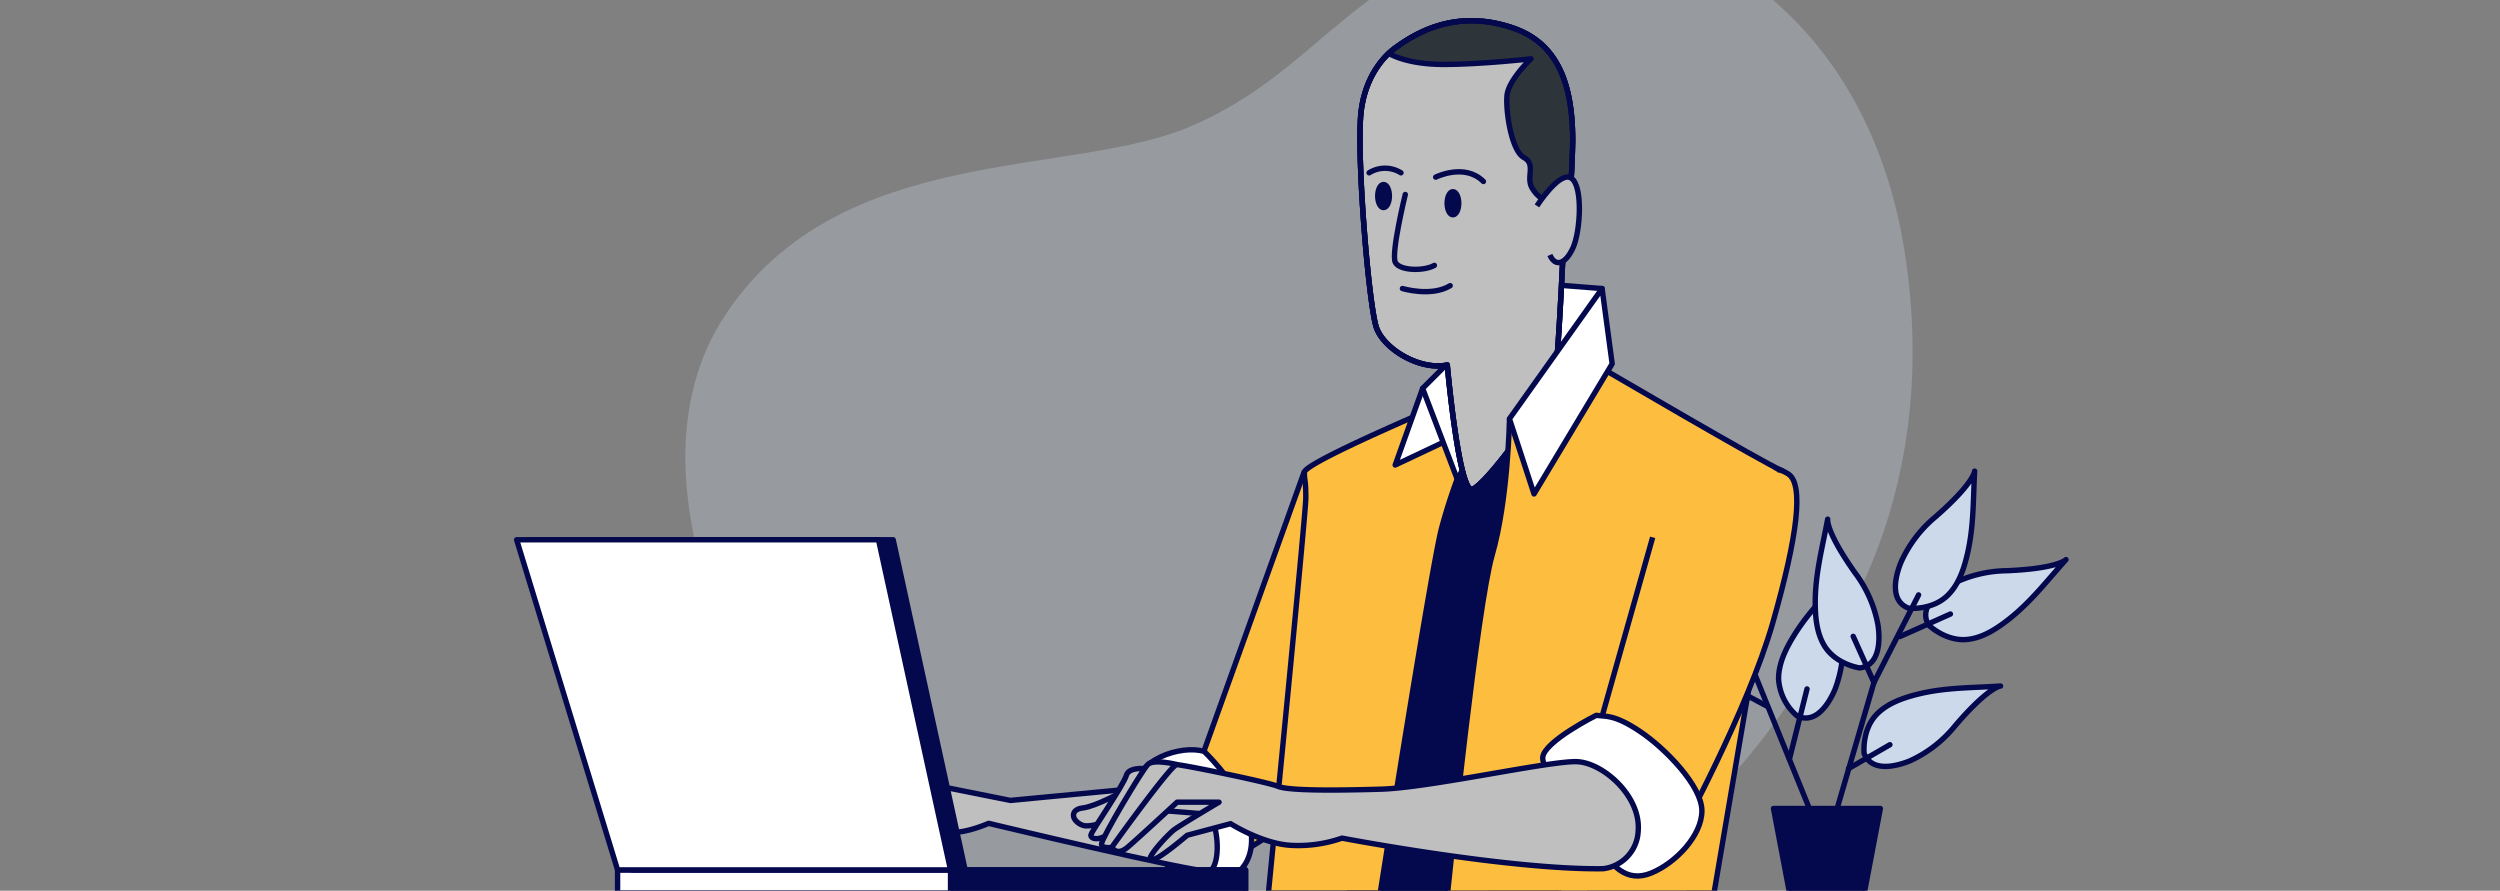 <?xml version="1.0" encoding="UTF-8"?> <svg xmlns="http://www.w3.org/2000/svg" xmlns:xlink="http://www.w3.org/1999/xlink" width="421" height="150" viewBox="0 0 421 150"><rect x="0" y="0" width="421" height="150" fill="#808080" stroke="none"/><defs><clipPath id="clip-path"><rect id="Rectangle_859" data-name="Rectangle 859" width="421" height="150" fill="none"></rect></clipPath><clipPath id="clip-path-2"><path id="Path_6038" data-name="Path 6038" d="M235.19,7.91s-5.61,3.41-6.09,12.18,1.46,31.42,2.68,35.04,7.31,7.31,11.94,6.33c0,0,1.94,21.44,4.17,20.95s13.64-15.85,14.13-20.22,1.15-18.48,1.15-18.48a155.456,155.456,0,0,0,1.67-19.97c0-9.01-2.19-16.32-10.01-19.01S240.55,4,235.2,7.9Z" fill="none" stroke="#04094e" stroke-linejoin="round" stroke-width="0.91"></path></clipPath></defs><g id="people6" clip-path="url(#clip-path)"><g id="freepik--background-simple--inject-6" opacity="0.3"><path id="Path_6015" data-name="Path 6015" d="M305.01,112.47s22.93-25.78,15.64-70.63S275.91-19.53,251.07-10.9s-30.44,23.66-50.73,32.25-58.83,2.69-78.11,31.55,5.33,76.68,36.66,106.67S270.16,170.78,305,112.47Z" fill="#ccd9eb"></path></g><g id="Group_499" data-name="Group 499"><g id="freepik--Plants--inject-294"><path id="Path_6016" data-name="Path 6016" d="M294.24,116.96s-1.19-3.89-4.68-5.28c-2.42-.97-5.21-.71-7.72-.28-4.68.83-8.76,2.67-13.2,4.26,0,0,1.89-.7,9.66,3.09a20.948,20.948,0,0,0,9.4,2.4c2.63-.06,6.66-.81,6.53-4.2Z" fill="#ccd9eb" stroke="#04094e" stroke-linejoin="round" stroke-width="0.91"></path><path id="Path_6017" data-name="Path 6017" d="M294.67,105.55s0-4.06-2.96-6.4c-2.04-1.63-4.78-2.19-7.31-2.5-4.71-.57-9.18,0-13.86.28,0,0,2.01-.13,8.34,5.74a20.981,20.981,0,0,0,8.34,5.01c2.51.72,6.58,1.16,7.44-2.12Z" fill="#ccd9eb" stroke="#04094e" stroke-linejoin="round" stroke-width="0.91"></path><path id="Path_6018" data-name="Path 6018" d="M302.69,120.61a8.887,8.887,0,0,1-3.18-6.3c0-2.61,1.25-5.11,2.59-7.28,2.5-4.06,5.72-7.16,8.83-10.7,0,0-1.34,1.5-.69,10.12a20.733,20.733,0,0,1-1.23,9.65c-1.03,2.42-3.21,5.88-6.32,4.5Z" fill="#ccd9eb" stroke="#04094e" stroke-linejoin="round" stroke-width="0.91"></path><path id="Path_6019" data-name="Path 6019" d="M313.92,126.88s-.44-4.04,2.2-6.67c1.84-1.85,4.5-2.73,6.97-3.34,4.61-1.12,9.1-1.03,13.8-1.34,0,0-2.01.11-7.63,6.67a20.9,20.9,0,0,1-7.68,5.95c-2.44.97-6.42,1.88-7.66-1.28Z" fill="#ccd9eb" stroke="#04094e" stroke-linejoin="round" stroke-width="0.91"></path><path id="Path_6020" data-name="Path 6020" d="M313.18,112.48s-4.02-.55-5.97-3.76c-1.34-2.24-1.54-5.01-1.52-7.58.05-4.75,1.23-9.08,2.09-13.71,0,0-.38,1.98,4.61,9.04a20.755,20.755,0,0,1,3.88,8.89C316.64,107.96,316.52,112.06,313.18,112.48Z" fill="#ccd9eb" stroke="#04094e" stroke-linejoin="round" stroke-width="0.91"></path><path id="Path_6021" data-name="Path 6021" d="M324.77,105.25s2.9,2.85,6.62,2.42c2.59-.29,4.92-1.84,6.93-3.42,3.73-2.94,6.44-6.51,9.59-10.01,0,0-1.34,1.51-9.96,1.87a21.012,21.012,0,0,0-9.42,2.35c-2.29,1.29-5.47,3.87-3.75,6.79Z" fill="#ccd9eb" stroke="#04094e" stroke-linejoin="round" stroke-width="0.91"></path><path id="Path_6022" data-name="Path 6022" d="M321.42,102.43s4.05.41,6.67-2.27c1.83-1.85,2.68-4.52,3.25-7,1.06-4.63.93-9.11,1.19-13.82,0,0-.09,2.02-6.6,7.7a21.091,21.091,0,0,0-5.84,7.74c-.98,2.46-1.85,6.44,1.32,7.64Z" fill="#ccd9eb" stroke="#04094e" stroke-linejoin="round" stroke-width="0.91"></path><path id="Path_6023" data-name="Path 6023" d="M306.98,141.78,300,124.61l-8.05-19.87" fill="none" stroke="#04094e" stroke-linecap="round" stroke-linejoin="round" stroke-width="0.91"></path><path id="Path_6024" data-name="Path 6024" d="M308.59,138.83l6.98-23.89,7.52-14.76" fill="none" stroke="#04094e" stroke-linecap="round" stroke-linejoin="round" stroke-width="0.91"></path><line id="Line_1212" data-name="Line 1212" y1="4.03" x2="6.98" transform="translate(311.28 125.41)" fill="none" stroke="#04094e" stroke-linecap="round" stroke-linejoin="round" stroke-width="0.91"></line><line id="Line_1213" data-name="Line 1213" x1="3.49" y1="7.78" transform="translate(312.08 107.16)" fill="none" stroke="#04094e" stroke-linecap="round" stroke-linejoin="round" stroke-width="0.91"></line><line id="Line_1214" data-name="Line 1214" y1="3.8" x2="8.51" transform="translate(319.94 103.4)" fill="none" stroke="#04094e" stroke-linecap="round" stroke-linejoin="round" stroke-width="0.91"></line><line id="Line_1215" data-name="Line 1215" y1="11.81" x2="2.96" transform="translate(301.34 116.02)" fill="none" stroke="#04094e" stroke-linecap="round" stroke-linejoin="round" stroke-width="0.91"></line><line id="Line_1216" data-name="Line 1216" x1="6.82" y1="3.63" transform="translate(290.61 115.22)" fill="none" stroke="#04094e" stroke-linecap="round" stroke-linejoin="round" stroke-width="0.91"></line><path id="Path_6025" data-name="Path 6025" d="M313.95,150.38H301.36l-2.7-14.23h17.99Z" fill="#04094e" stroke="#04094e" stroke-linecap="round" stroke-linejoin="round" stroke-width="0.91"></path></g><g id="freepik--Character--inject-294"><path id="Path_6026" data-name="Path 6026" d="M219.6,79.53l-18.27,50.91,3.9,15.6,12.42-7.8,6.58-53.35Z" fill="#fdbd3f" stroke="#04094e" stroke-linejoin="round" stroke-width="0.91"></path><path id="Path_6027" data-name="Path 6027" d="M202.79,126.55s4.87,4.63,6.83,9.5,1.22,8.53-.73,10.47-4.87,1.95-8.52,1.95-8.53-10.23-9.02-15.34,7.58-7.8,11.45-6.58Z" fill="#fff" stroke="#04094e" stroke-linejoin="round" stroke-width="0.91"></path><path id="Path_6028" data-name="Path 6028" d="M137.25,134.8s-8.28,3.9-7.55,4.63,6.33-1.95,7.55-2.19S139.94,134.34,137.25,134.8Z" fill="#bfbfbf" stroke="#04094e" stroke-linejoin="round" stroke-width="0.91"></path><path id="Path_6029" data-name="Path 6029" d="M140.43,132.15s-2.68-.49-3.17.73-2.68,7.8-2.44,9.26,2.44-1.46,3.41-2.93,2.19-7.06,2.19-7.06Z" fill="#bfbfbf" stroke="#04094e" stroke-linejoin="round" stroke-width="0.91"></path><path id="Path_6030" data-name="Path 6030" d="M145.52,132.15s-4.38-1.22-5.11,0-4.63,9.75-4.63,9.75-.48.97,1.67,0,8.08-9.75,8.08-9.75Z" fill="#bfbfbf" stroke="#04094e" stroke-linejoin="round" stroke-width="0.91"></path><path id="Path_6031" data-name="Path 6031" d="M197.92,132.15l-27.78,2.64s-19.25-3.9-21.44-4.17-4.39,1.47-5.37,2.93-7.06,9.25-7.06,9.25l1.46.49,8.53-6.83s4.62-.24,6.09-.24-4.17,3.17-5.84,3.41-3.65.48-3.41,1.46,4.63,1.22,5.61,1.22,7.79-2.44,7.79-2.44,1.67,0,3.9.24,6.09-1.46,6.09-1.46,34.59,8.29,37.03,8.04,2.6-12.93-5.61-14.55Z" fill="#bfbfbf" stroke="#04094e" stroke-linejoin="round" stroke-width="0.91"></path><path id="Path_6032" data-name="Path 6032" d="M231.86,76.88s13.74-11.95,25.69-11.35,14.94,7.17,14.94,7.17l-10.05,77.6H227.2l4.67-73.42Z" fill="#04094e" stroke="#04094e" stroke-linejoin="round" stroke-width="0.91"></path><path id="Path_6033" data-name="Path 6033" d="M213.61,150.38h18.82c1.19-7.6,8.74-55.29,10.31-61.34a92.068,92.068,0,0,1,4.17-12.18l-1.67-9.75s-25.58,10.72-25.58,12.42.24.98.24,4.39c-.07,3.15-5.49,58.26-6.3,66.46Z" fill="#fdbd3f" stroke="#04094e" stroke-linejoin="round" stroke-width="0.91"></path><path id="Path_6034" data-name="Path 6034" d="M239.57,65.4l-4.62,12.91,8.77-4.14Z" fill="#fff" stroke="#04094e" stroke-linejoin="round" stroke-width="0.91"></path><path id="Path_6035" data-name="Path 6035" d="M269.79,48.59l-12.43-.97L239.57,65.4l5.85,15.35,10.97-20.71h11.94Z" fill="#fff" stroke="#04094e" stroke-linejoin="round" stroke-width="0.91"></path><path id="Path_6036" data-name="Path 6036" d="M235.19,7.91s-5.61,3.41-6.09,12.18,1.46,31.42,2.68,35.04,7.31,7.31,11.94,6.33c0,0,1.94,21.44,4.17,20.95s13.64-15.85,14.13-20.22,1.15-18.48,1.15-18.48a155.456,155.456,0,0,0,1.67-19.97c0-9.01-2.19-16.32-10.01-19.01S240.55,4,235.2,7.9Z" fill="#bfbfbf" stroke="#04094e" stroke-linejoin="round" stroke-width="0.91"></path><g id="Group_498" data-name="Group 498"><g id="Group_497" data-name="Group 497" clip-path="url(#clip-path-2)"><path id="Path_6037" data-name="Path 6037" d="M254.93,4.74c-7.8-2.68-14.38-.73-19.73,3.17a8.542,8.542,0,0,0-1.33,1.07c.38.24,3.26,1.87,9.22,1.87,6.42,0,14.73-.95,14.73-.95s-3.8,3.57-4.04,6.18.72,9.27,2.85,10.45.23,3.34,1.43,5.23,2.85,2.85,5.22.71a7.73,7.73,0,0,0,1.39-2.05c.15-2.22.25-4.51.25-6.67,0-9.01-2.19-16.32-9.99-19.01Z" fill="#2e353a" stroke="#04094e" stroke-linejoin="round" stroke-width="0.91"></path></g><path id="Path_6039" data-name="Path 6039" d="M235.19,7.91s-5.61,3.41-6.09,12.18,1.46,31.42,2.68,35.04,7.31,7.31,11.94,6.33c0,0,1.94,21.44,4.17,20.95s13.64-15.85,14.13-20.22,1.15-18.48,1.15-18.48a155.456,155.456,0,0,0,1.67-19.97c0-9.01-2.19-16.32-10.01-19.01S240.55,4,235.2,7.9Z" fill="none" stroke="#04094e" stroke-linejoin="round" stroke-width="0.91"></path></g><path id="Path_6040" data-name="Path 6040" d="M235.19,7.91s-5.61,3.41-6.09,12.18,1.46,31.42,2.68,35.04,7.31,7.31,11.94,6.33c0,0,1.94,21.44,4.17,20.95s13.64-15.85,14.13-20.22,1.15-18.48,1.15-18.48a155.456,155.456,0,0,0,1.67-19.97c0-9.01-2.19-16.32-10.01-19.01S240.55,4,235.2,7.9Z" fill="none" stroke="#04094e" stroke-linejoin="round" stroke-width="0.91"></path><path id="Path_6041" data-name="Path 6041" d="M258.82,34.67s3.9-6.09,5.84-4.63,1.46,9.01.24,11.68-2.93,3.41-3.9,1.22" fill="#bfbfbf" stroke="#04094e" stroke-linejoin="round" stroke-width="0.91"></path><path id="Path_6042" data-name="Path 6042" d="M236.65,32.75s-2.44,10.01-1.67,11.45,4.86,1.47,6.57.49" fill="none" stroke="#04094e" stroke-linecap="round" stroke-linejoin="round" stroke-width="0.91"></path><path id="Path_6043" data-name="Path 6043" d="M236.17,48.59s4.86,1.46,8.04-.48" fill="none" stroke="#04094e" stroke-linecap="round" stroke-linejoin="round" stroke-width="0.91"></path><path id="Path_6044" data-name="Path 6044" d="M245.65,34.22c0,1.08-.43,1.95-.98,1.95s-.97-.88-.97-1.95.43-1.94.97-1.94S245.65,33.15,245.65,34.22Z" fill="#04094e" stroke="#04094e" stroke-linejoin="round" stroke-width="0.91"></path><path id="Path_6045" data-name="Path 6045" d="M233.97,33.01c0,1.08-.44,1.95-.98,1.95s-.98-.88-.98-1.95.43-1.94.98-1.94S233.97,31.93,233.97,33.01Z" fill="#04094e" stroke="#04094e" stroke-linejoin="round" stroke-width="0.91"></path><path id="Path_6046" data-name="Path 6046" d="M230.56,29.1a5.061,5.061,0,0,1,5.36,0" fill="none" stroke="#04094e" stroke-linecap="round" stroke-linejoin="round" stroke-width="0.91"></path><path id="Path_6047" data-name="Path 6047" d="M241.77,29.83s4.87-2.44,8.04.73" fill="none" stroke="#04094e" stroke-linecap="round" stroke-linejoin="round" stroke-width="0.91"></path><path id="Path_6048" data-name="Path 6048" d="M299.83,79.11c-1.7-.48-31.75-18.09-31.75-18.09L254.2,70.56s-.24,13.64-2.92,22.9c-2.5,8.69-6.96,51.67-7.51,56.96l44.87-.03c1.04-6.12,10.85-63.65,11.11-65.49s1.78-5.3.08-5.78Z" fill="#fdbd3f" stroke="#04094e" stroke-linejoin="round" stroke-width="0.91"></path><path id="Path_6049" data-name="Path 6049" d="M254.19,70.52l4.14,12.66,13.16-21.92-1.7-12.67Z" fill="#fff" stroke="#04094e" stroke-linejoin="round" stroke-width="0.91"></path><path id="Path_6050" data-name="Path 6050" d="M278.31,90.49l-9.5,33.62,13.88,16.81s11.68-21.44,15.85-36.05,5.27-23.36,2.59-25.06c-1.79-1.12-2.15-.54-2.15-.54" fill="#fdbd3f" stroke="#04094e" stroke-linejoin="round" stroke-width="0.91"></path><path id="Path_6051" data-name="Path 6051" d="M268.81,120.46s-8.77,4.39-9.01,7.07,7.55,10.96,9.5,14.62,4.63,6.57,8.77,4.87,8.53-6.33,8.53-10.48-6.09-10.47-10.47-13.4-5.85-2.44-7.31-2.68Z" fill="#fff" stroke="#04094e" stroke-linejoin="round" stroke-width="0.91"></path><path id="Path_6052" data-name="Path 6052" d="M189.4,133.13s-4.87,2.69-7.07,2.93-1.95,2.19,0,2.92,8.77-2.68,10.23-2.68,12.92.98,15.35,1.22,3.9-2.19-2.19-4.17S189.4,133.13,189.4,133.13Z" fill="#bfbfbf" stroke="#04094e" stroke-linejoin="round" stroke-width="0.91"></path><path id="Path_6053" data-name="Path 6053" d="M194.79,129.7s-4.51-1.04-5.09.83-5.84,9.35-5.99,10.07,1.74,1.3,3.9-1.04,7.18-9.86,7.18-9.86Z" fill="#bfbfbf" stroke="#04094e" stroke-linejoin="round" stroke-width="0.91"></path><path id="Path_6054" data-name="Path 6054" d="M198.16,128.74s-3.9-.98-4.87,0-7.8,12.42-7.8,13.4,2.69.48,2.69.48l7.79-10.72,2.44-2.19-.24-.98Z" fill="#bfbfbf" stroke="#04094e" stroke-linejoin="round" stroke-width="0.91"></path><path id="Path_6055" data-name="Path 6055" d="M270.03,146.28a6.67,6.67,0,0,0,5.84-6.33c.48-5.84-5.84-11.45-10.24-11.68s-24.85,4.39-33.12,4.63-15.59.24-17.3-.48-16.08-3.65-17.05-3.65-10.91,13.87-10.91,13.87.73,1.67,2.68,0,8.29-7.55,8.29-7.55h7.06s-6.57,3.9-7.55,4.63-4.87,4.87-3.9,5.11,6.09-4.17,6.09-4.17l7.31-1.95s5.36,3.41,10.23,3.65a22.307,22.307,0,0,0,8.53-1.22s28.22,5.39,44.05,5.15Z" fill="#bfbfbf" stroke="#04094e" stroke-linejoin="round" stroke-width="0.91"></path></g><g id="freepik--Device--inject-294"><rect id="Rectangle_857" data-name="Rectangle 857" width="105.75" height="3.88" transform="translate(104 146.49)" fill="#fff" stroke="#04094e" stroke-linejoin="round" stroke-width="0.91"></rect><rect id="Rectangle_858" data-name="Rectangle 858" width="49.69" height="3.88" transform="translate(160.07 146.49)" fill="#04094e" stroke="#04094e" stroke-linejoin="round" stroke-width="0.91"></rect><path id="Path_6056" data-name="Path 6056" d="M162.53,146.49,150.41,90.9H89.47l17,55.59Z" fill="#04094e" stroke="#04094e" stroke-linejoin="round" stroke-width="0.91"></path><path id="Path_6057" data-name="Path 6057" d="M160.07,146.49,147.94,90.9H87l17,55.59Z" fill="#fff" stroke="#04094e" stroke-linejoin="round" stroke-width="0.91"></path></g></g></g></svg> 